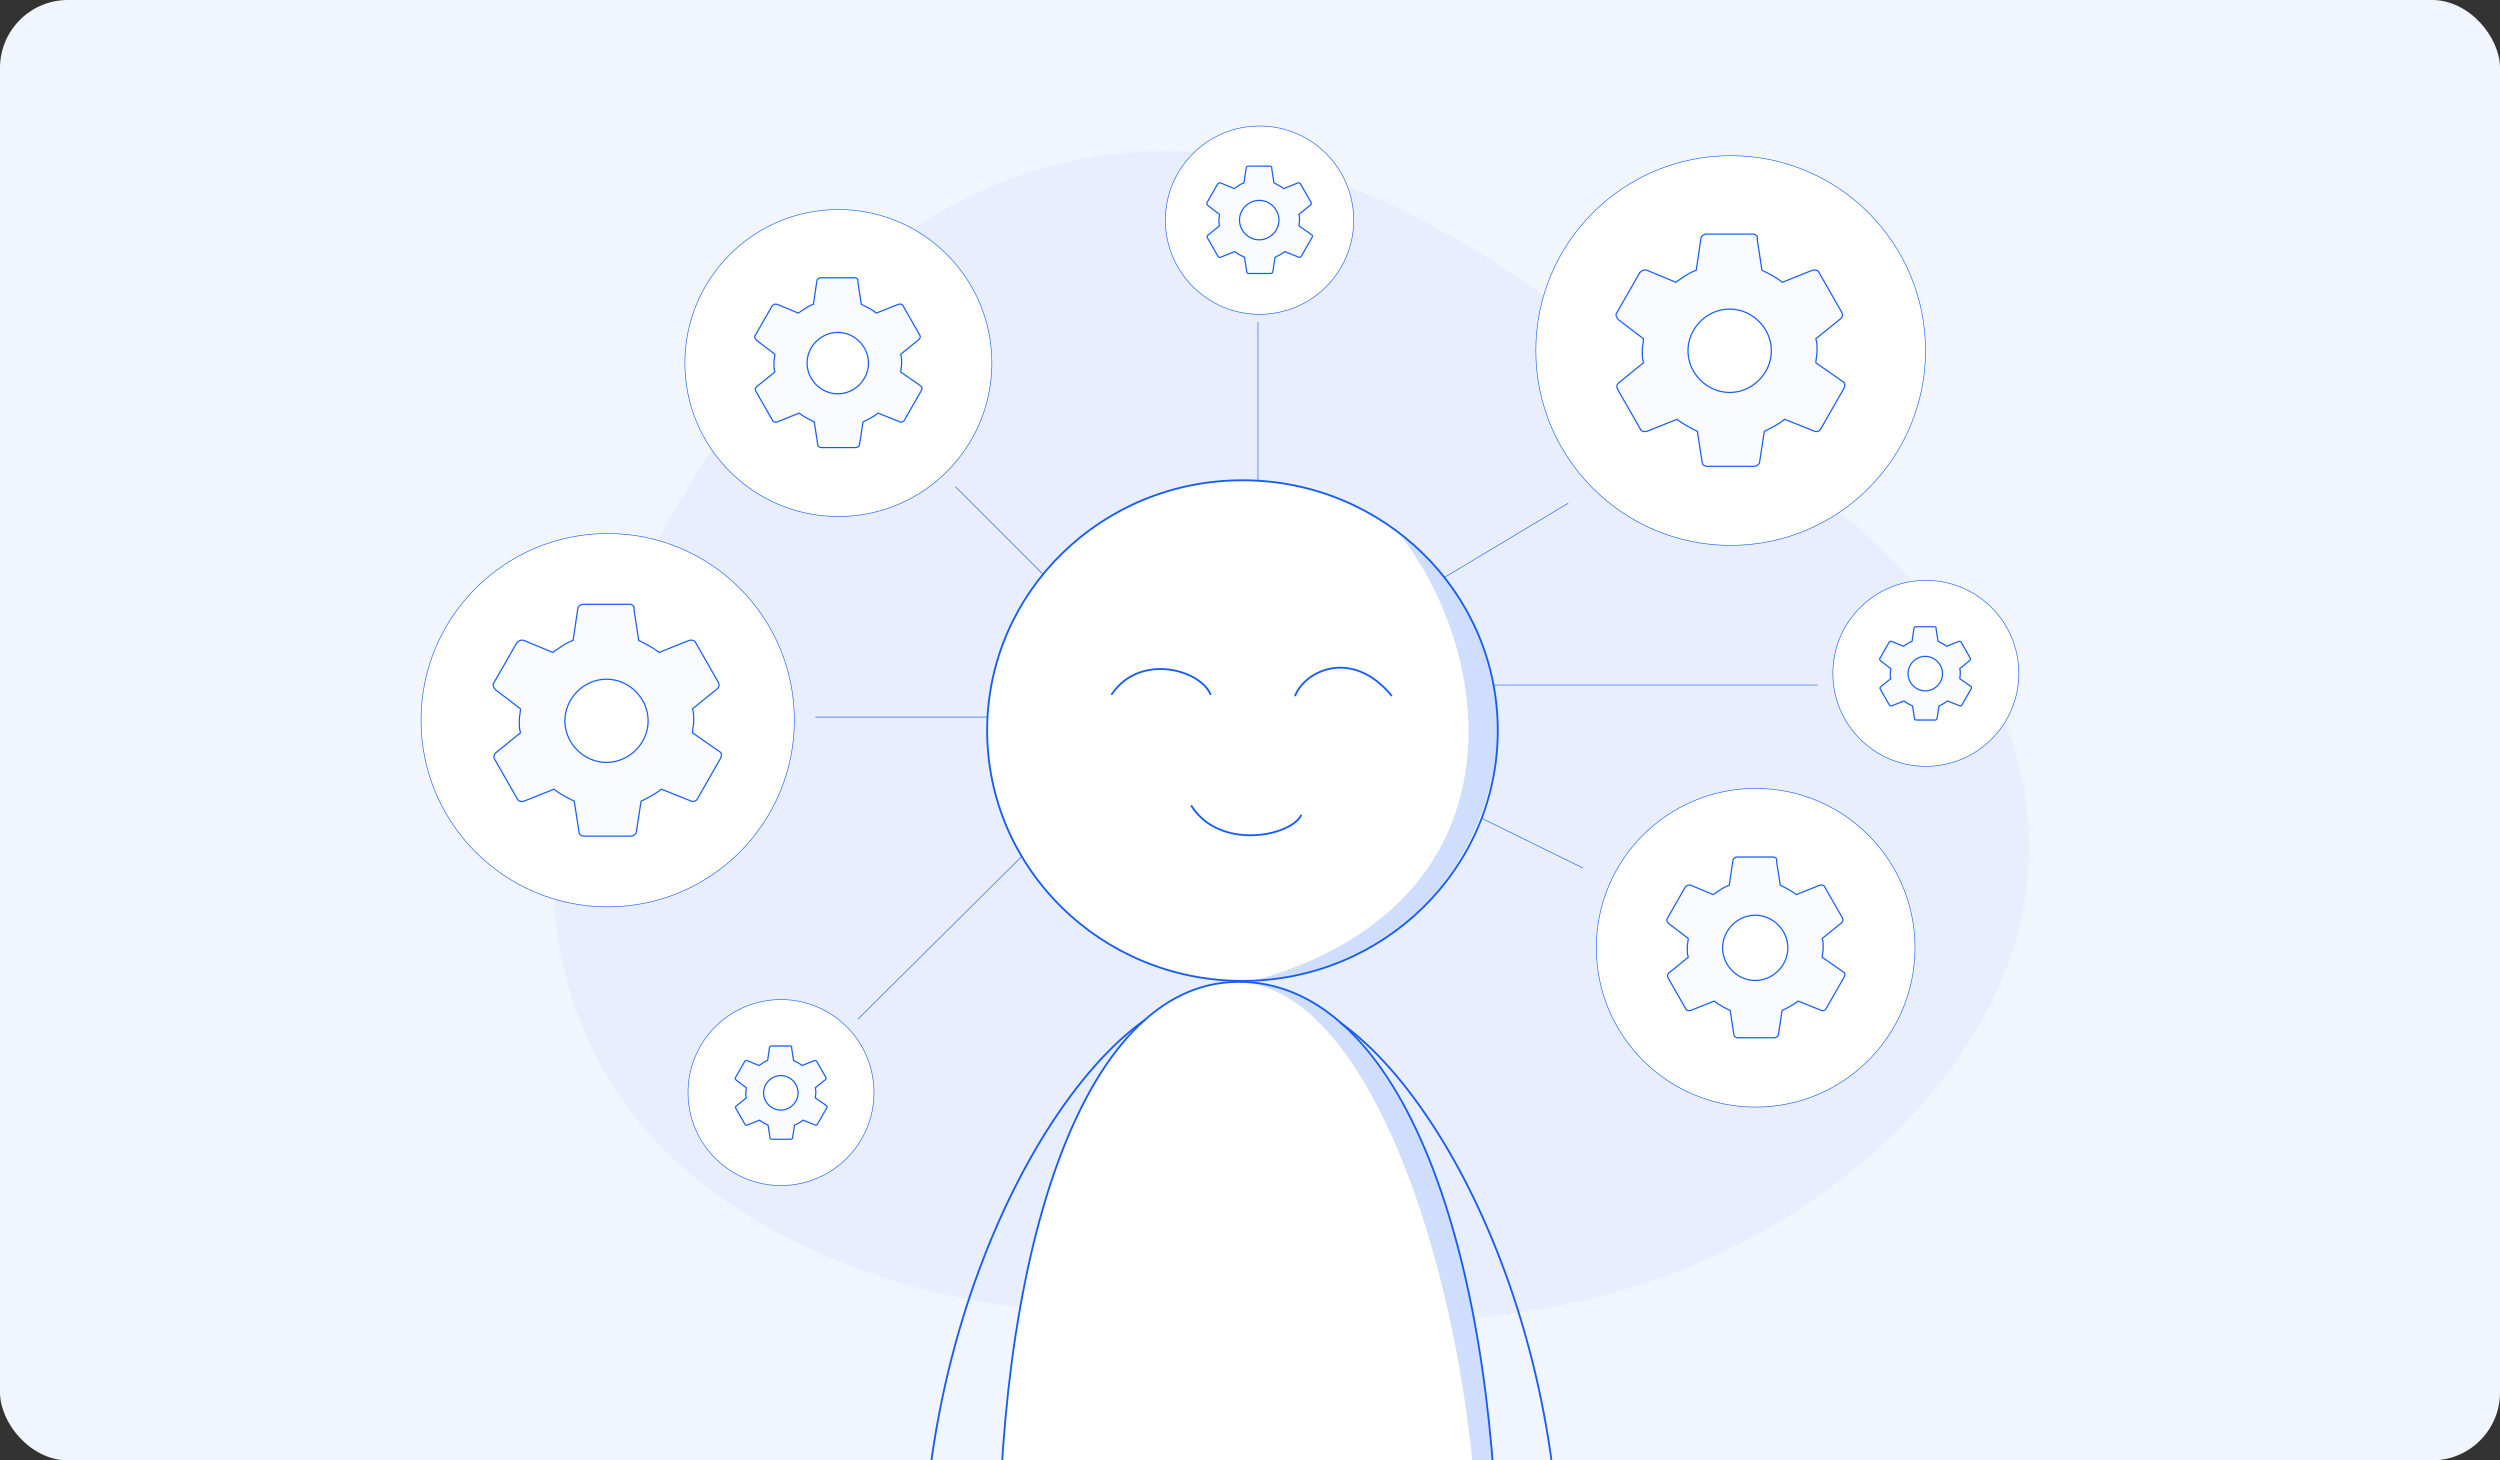 <?xml version="1.0" encoding="UTF-8"?> <svg xmlns="http://www.w3.org/2000/svg" width="4415" height="2579" viewBox="0 0 4415 2579" fill="none"><rect x="0" y="0" width="4415" height="2579" fill="#333333" stroke="none"/><g clip-path="url(#clip0_2451_4)"><rect width="4415" height="2579" rx="120" fill="#F1F5FE"></rect><path fill-rule="evenodd" clip-rule="evenodd" d="M3168.41 840.849L3157.23 832.369L3146.05 823.963L3134.87 815.626L3123.7 807.353L3112.54 799.139L3101.39 790.981L3090.25 782.872L3079.13 774.808L3068.03 766.784L3056.94 758.797L2815.97 585.13L2804.91 577.159L2793.81 569.183L2782.66 561.202L2771.47 553.22L2760.22 545.239L2748.91 537.264L2737.54 529.296L2726.1 521.341L2714.59 513.401L2703.01 505.482L2691.34 497.588L2679.59 489.723L2667.76 481.892L2655.83 474.101L2643.81 466.355L2631.7 458.658L2619.48 451.018L2607.16 443.439L2594.74 435.926L2582.21 428.487L2569.57 421.126L2556.83 413.85L2543.97 406.664L2530.99 399.576L2517.9 392.593L2504.7 385.72L2491.38 378.965L2477.94 372.335L2464.39 365.838L2450.72 359.48L2436.94 353.27L2423.04 347.214L2409.03 341.321L2394.9 335.597L2380.67 330.051L2366.32 324.69L2351.87 319.522L2337.31 314.553L2322.66 309.793L2307.9 305.247L2293.06 300.923L2278.12 296.829L2263.09 292.97L2247.99 289.354L2232.8 285.987L2217.55 282.876L2202.22 280.026L2186.84 277.444L2171.4 275.134L2155.91 273.102L2140.37 271.353L2124.8 269.892L2109.2 268.722L2093.57 267.848L2077.93 267.273L2062.28 267L2046.62 267.032L2030.97 267.371L2015.33 268.018L1999.7 268.977L1984.11 270.247L1968.55 271.829L1953.03 273.723L1937.56 275.929L1922.14 278.447L1906.79 281.275L1891.51 284.412L1876.3 287.856L1861.18 291.605L1846.15 295.655L1831.22 300.005L1816.4 304.65L1801.68 309.586L1787.09 314.809L1772.61 320.315L1758.27 326.098L1744.06 332.154L1729.99 338.477L1716.07 345.06L1702.29 351.898L1688.67 358.984L1675.2 366.311L1661.9 373.873L1648.76 381.662L1635.79 389.67L1622.99 397.89L1610.36 406.314L1597.91 414.935L1585.63 423.744L1573.54 432.733L1561.61 441.895L1549.87 451.219L1538.31 460.699L1526.93 470.326L1515.72 480.093L1504.7 489.989L1493.85 500.008L1483.17 510.142L1472.67 520.382L1462.34 530.72L1452.18 541.15L1442.19 551.663L1432.36 562.252L1422.69 572.91L1413.18 583.631L1403.83 594.408L1394.62 605.234L1385.57 616.104L1376.66 627.013L1367.89 637.953L1359.25 648.922L1350.75 659.914L1342.38 670.925L1334.14 681.951L1326.01 692.989L1318.01 704.035L1310.12 715.087L1302.35 726.143L1294.68 737.2L1287.12 748.256L1279.67 759.309L1272.31 770.359L1265.05 781.402L1257.89 792.439L1250.82 803.468L1243.84 814.489L1236.94 825.5L1230.13 836.502L1223.39 847.493L1216.74 858.475L1210.16 869.447L1203.66 880.409L1197.24 891.362L1190.88 902.306L1184.6 913.242L1178.38 924.171L1172.23 935.094L1166.15 946.012L1160.14 956.925L1154.19 967.837L1148.3 978.746L1142.49 989.655L1136.74 1000.57L1131.05 1011.48L1125.43 1022.4L1119.88 1033.32L1114.4 1044.26L1108.98 1055.2L1103.64 1066.15L1098.37 1077.12L1093.17 1088.1L1088.05 1099.09L1083 1110.11L1078.04 1121.14L1073.16 1132.2L1068.36 1143.27L1063.65 1154.37L1059.03 1165.49L1054.51 1176.64L1050.08 1187.82L1045.76 1199.02L1041.53 1210.25L1037.41 1221.51L1033.41 1232.8L1029.51 1244.12L1025.73 1255.47L1022.07 1266.84L1018.53 1278.25L1015.11 1289.69L1011.83 1301.16L1008.67 1312.65L1005.65 1324.18L1002.76 1335.73L1000.02 1347.31L997.414 1358.91L994.954 1370.54L992.642 1382.19L990.479 1393.87L988.469 1405.56L986.613 1417.27L984.913 1429.01L983.373 1440.75L981.995 1452.51L980.779 1464.29L979.728 1476.07L978.845 1487.86L978.131 1499.66L977.588 1511.46L977.217 1523.27L977.021 1535.07L977 1546.87L977.157 1558.67L977.492 1570.45L978.008 1582.23L978.705 1593.99L979.585 1605.74L980.648 1617.47L981.897 1629.17L983.332 1640.86L984.953 1652.51L986.763 1664.14L988.762 1675.73L990.95 1687.28L993.329 1698.8L995.899 1710.27L998.66 1721.7L1001.61 1733.08L1004.76 1744.4L1008.1 1755.67L1011.63 1766.88L1015.36 1778.03L1019.28 1789.11L1023.4 1800.13L1027.71 1811.07L1032.21 1821.93L1036.91 1832.71L1041.8 1843.41L1046.88 1854.02L1052.15 1864.54L1057.62 1874.97L1063.27 1885.3L1069.11 1895.53L1075.13 1905.65L1081.34 1915.67L1087.73 1925.58L1094.3 1935.37L1101.04 1945.04L1107.96 1954.6L1115.05 1964.03L1122.3 1973.34L1129.72 1982.52L1137.29 1991.57L1145.03 2000.49L1152.91 2009.27L1160.94 2017.92L1169.12 2026.43L1177.43 2034.8L1185.88 2043.03L1194.45 2051.11L1203.15 2059.05L1211.97 2066.85L1220.91 2074.51L1229.95 2082.02L1239.09 2089.38L1248.34 2096.6L1257.68 2103.67L1267.1 2110.6L1276.61 2117.38L1286.19 2124.02L1295.85 2130.51L1305.57 2136.87L1315.35 2143.08L1325.19 2149.15L1335.07 2155.09L1345 2160.89L1354.97 2166.56L1364.97 2172.1L1375 2177.51L1385.06 2182.79L1395.14 2187.95L1405.23 2192.98L1415.34 2197.9L1425.46 2202.69L1435.59 2207.37L1445.72 2211.93L1455.85 2216.38L1465.98 2220.71L1476.11 2224.94L1486.24 2229.05L1496.36 2233.06L1506.48 2236.96L1516.59 2240.76L1526.68 2244.45L1536.77 2248.03L1546.84 2251.52L1556.91 2254.9L1566.95 2258.18L1576.99 2261.37L1587.01 2264.45L1597.01 2267.43L1607 2270.32L1616.97 2273.1L1626.92 2275.79L1636.86 2278.39L1646.77 2280.88L1656.67 2283.29L1666.55 2285.59L1676.41 2287.8L1686.24 2289.92L1696.06 2291.95L1705.85 2293.88L1715.62 2295.72L1725.36 2297.47L1735.08 2299.13L1744.78 2300.71L1754.45 2302.19L1764.09 2303.59L1773.71 2304.9L1783.29 2306.13L1792.85 2307.28L1802.37 2308.35L1811.87 2309.34L1821.33 2310.25L1830.75 2311.09L1840.15 2311.86L1849.5 2312.56L1858.83 2313.2L1868.11 2313.78L1877.36 2314.3L1886.56 2314.76L1895.73 2315.17L1904.86 2315.54L1913.95 2315.86L1923 2316.14L1932.01 2316.38L1940.98 2316.6L1949.91 2316.78L1958.8 2316.94L1967.65 2317.07L1976.46 2317.19L1985.24 2317.29L1993.98 2317.38L2054.3 2317.91L2062.81 2318L2071.31 2318.1L2079.78 2318.21L2088.24 2318.33L2096.69 2318.47L2105.12 2318.62L2113.55 2318.79L2121.97 2318.98L2130.39 2319.19L2138.81 2319.41L2147.23 2319.66L2155.66 2319.92L2164.09 2320.2L2172.53 2320.5L2180.99 2320.82L2189.46 2321.16L2197.95 2321.52L2206.46 2321.89L2214.99 2322.28L2223.55 2322.68L2232.14 2323.1L2240.76 2323.52L2320.06 2327.63L2329.1 2328.08L2338.19 2328.51L2347.34 2328.94L2356.54 2329.34L2365.79 2329.73L2375.11 2330.1L2384.48 2330.45L2393.91 2330.76L2403.4 2331.05L2412.96 2331.31L2422.57 2331.53L2432.25 2331.71L2441.99 2331.85L2451.79 2331.95L2461.66 2332L2471.59 2332L2481.58 2331.95L2491.64 2331.84L2501.77 2331.68L2511.95 2331.46L2522.2 2331.17L2532.52 2330.82L2542.89 2330.4L2553.34 2329.91L2563.84 2329.34L2574.4 2328.7L2585.03 2327.98L2595.72 2327.18L2606.47 2326.3L2617.28 2325.33L2628.15 2324.28L2639.08 2323.13L2650.07 2321.89L2661.11 2320.55L2672.21 2319.12L2683.36 2317.59L2694.57 2315.96L2705.83 2314.22L2717.14 2312.38L2728.5 2310.43L2739.91 2308.37L2751.37 2306.19L2762.87 2303.9L2774.41 2301.49L2786 2298.96L2797.62 2296.31L2809.29 2293.54L2820.98 2290.63L2832.71 2287.6L2844.47 2284.44L2856.26 2281.14L2868.08 2277.7L2879.92 2274.13L2891.78 2270.42L2903.65 2266.57L2915.55 2262.58L2927.45 2258.44L2939.37 2254.15L2951.3 2249.72L2963.24 2245.14L2975.17 2240.41L2987.12 2235.53L2999.05 2230.5L3010.99 2225.32L3022.92 2219.98L3034.84 2214.48L3046.75 2208.83L3058.64 2203.02L3070.52 2197.05L3082.38 2190.93L3094.21 2184.64L3106.02 2178.19L3117.8 2171.59L3129.55 2164.82L3141.26 2157.88L3152.93 2150.78L3164.57 2143.52L3176.15 2136.09L3187.69 2128.5L3199.18 2120.74L3210.61 2112.82L3221.98 2104.72L3233.28 2096.46L3244.52 2088.04L3255.69 2079.44L3266.78 2070.68L3277.79 2061.74L3288.71 2052.64L3299.54 2043.37L3310.28 2033.93L3320.92 2024.33L3331.46 2014.55L3341.88 2004.61L3352.19 1994.49L3362.37 1984.22L3372.43 1973.77L3382.35 1963.15L3392.12 1952.37L3401.74 1941.43L3411.21 1930.32L3420.5 1919.04L3429.62 1907.61L3438.56 1896.01L3447.31 1884.25L3455.85 1872.34L3464.19 1860.27L3472.31 1848.05L3480.2 1835.68L3487.86 1823.17L3495.28 1810.51L3502.45 1797.71L3509.36 1784.78L3516 1771.72L3522.37 1758.53L3528.46 1745.22L3534.26 1731.79L3539.76 1718.24L3544.96 1704.6L3549.85 1690.85L3554.42 1677.01L3558.67 1663.07L3562.59 1649.06L3566.19 1634.97L3569.44 1620.81L3572.35 1606.59L3574.92 1592.31L3577.14 1577.98L3579.01 1563.62L3580.52 1549.22L3581.68 1534.79L3582.48 1520.34L3582.92 1505.88L3583 1491.42L3582.72 1476.96L3582.08 1462.51L3581.08 1448.08L3579.72 1433.68L3578.01 1419.31L3575.94 1404.97L3573.52 1390.69L3570.74 1376.46L3567.63 1362.29L3564.16 1348.19L3560.36 1334.16L3556.22 1320.21L3551.76 1306.35L3546.97 1292.58L3541.85 1278.91L3536.43 1265.35L3530.69 1251.89L3524.66 1238.55L3518.34 1225.33L3511.72 1212.23L3504.83 1199.26L3497.67 1186.42L3490.25 1173.72L3482.58 1161.15L3474.66 1148.72L3466.51 1136.44L3458.13 1124.29L3449.53 1112.3L3440.73 1100.45L3431.72 1088.75L3422.53 1077.21L3413.16 1065.81L3403.63 1054.55L3393.93 1043.45L3384.08 1032.5L3374.09 1021.69L3363.96 1011.03L3353.72 1000.51L3343.35 990.131L3332.89 979.893L3322.32 969.792L3311.67 959.825L3300.94 949.99L3290.14 940.282L3279.27 930.699L3268.34 921.236L3257.36 911.891L3246.33 902.658L3235.27 893.535L3224.18 884.517L3213.06 875.599L3201.92 866.778L3190.76 858.049L3179.59 849.407L3168.41 840.849Z" fill="#175DF5" fill-opacity="0.04"></path><mask id="mask0_2451_4" style="mask-type:alpha" maskUnits="userSpaceOnUse" x="1275" y="980" width="1834" height="1834"><circle cx="2192.03" cy="1897.13" r="916.87" fill="#F4F7FE"></circle></mask><g mask="url(#mask0_2451_4)"><path d="M2645.35 2780.18C2647.61 2931.43 2638.96 3045.67 2620.36 3132C2601.76 3218.33 2573.24 3276.65 2535.85 3316.17C2461.08 3395.19 2350.36 3399.6 2210.01 3401.08C2196.79 3401.22 2183.85 3401.42 2171.19 3401.62C2116.65 3402.48 2067.3 3403.26 2023.24 3398.4C1969 3392.41 1923.01 3377.9 1885.47 3344.62C1847.92 3311.33 1818.63 3259.08 1798.17 3177.23C1777.71 3095.38 1766.11 2984.07 1763.85 2832.82C1759.32 2530.32 1794.93 2256.15 1866.63 2057.3C1938.39 1858.31 2045.99 1735.45 2185.05 1733.99C2324.19 1732.53 2437 1842.34 2516.23 2028.83C2595.43 2215.23 2640.82 2477.69 2645.35 2780.18Z" fill="white" stroke="#175DF5" stroke-width="3.277"></path><path d="M2440.42 3346.15C2774.58 3114.42 2575.36 1806.21 2212.56 1737.83C2410.4 1741.97 2528.04 2042.76 2557.23 2139.71C2666.74 2503.49 2656.42 2958.75 2624.01 3092.8C2576.21 3290.52 2504.11 3337.37 2440.42 3346.15Z" fill="#175DF5" fill-opacity="0.2"></path><path d="M2021.5 1801.5C1787.84 1967.13 1533.58 2545.4 1665.72 3129.57" stroke="#175DF5" stroke-width="3.277"></path><path d="M2366.97 1806.07C2600.63 1971.7 2850.27 2545.4 2718.13 3129.57" stroke="#175DF5" stroke-width="3.277"></path></g><path d="M3210.1 1209.8H2390.49" stroke="#175DF5" stroke-width="1.092"></path><path d="M1687.38 859.627L1927.26 1099.51" stroke="#175DF5" stroke-width="1.092"></path><path d="M1439.91 1266.33H1822.49" stroke="#175DF5" stroke-width="1.092"></path><path d="M2458.05 1075.39L2769.62 888.58" stroke="#175DF5" stroke-width="1.092"></path><path d="M2524.91 1400.06L2795.82 1533.1" stroke="#175DF5" stroke-width="1.092"></path><path d="M1928.64 1498.63H1818.35L1515.05 1799.87" stroke="#175DF5" stroke-width="1.092"></path><path d="M2221.61 568.734L2221.61 899.611" stroke="#175DF5" stroke-width="1.092"></path><path d="M2645.06 1290.23C2645.06 1534.35 2443.23 1732.29 2194.19 1732.29C1945.14 1732.29 1743.31 1534.35 1743.31 1290.23C1743.31 1046.12 1945.14 848.17 2194.19 848.17C2443.23 848.17 2645.06 1046.12 2645.06 1290.23Z" fill="white" stroke="#175DF5" stroke-width="3.277"></path><path d="M2220.93 1730.02C2691.35 1594.04 2642.41 1165.3 2474.12 946.333C2584.85 1021.33 2624.01 1146.08 2632.66 1195.18C2686.43 1355.79 2574.76 1708.04 2220.93 1730.02Z" fill="#175DF5" fill-opacity="0.2"></path><path d="M2297.71 1440.03C2278.03 1477.3 2154.02 1501.76 2104.15 1423.35" stroke="#175DF5" stroke-width="3.277" stroke-linecap="round"></path><path d="M2137.65 1225.92C2118.13 1181.58 2012.29 1153.5 1963.49 1225.92" stroke="#175DF5" stroke-width="3.277" stroke-linecap="round"></path><path d="M2287.38 1228.22C2305.49 1183.38 2388.36 1144.96 2457.26 1228.21" stroke="#175DF5" stroke-width="3.277" stroke-linecap="round"></path><circle cx="3056.38" cy="619.052" r="344.118" fill="white" stroke="#175DF5" stroke-width="1.092"></circle><circle cx="2224.36" cy="388.817" r="166.271" fill="white" stroke="#175DF5" stroke-width="1.092"></circle><circle cx="1073.19" cy="1271.85" r="329.642" fill="white" stroke="#175DF5" stroke-width="1.092"></circle><circle cx="1480.58" cy="641.111" r="271.049" fill="white" stroke="#175DF5" stroke-width="1.092"></circle><circle cx="3100.5" cy="1673.72" r="281.389" fill="white" stroke="#175DF5" stroke-width="1.092"></circle><circle cx="3401.05" cy="1189.13" r="164.203" fill="white" stroke="#175DF5" stroke-width="1.092"></circle><circle cx="1379.25" cy="1929.46" r="164.203" fill="white" stroke="#175DF5" stroke-width="1.092"></circle><path d="M3206.86 640.201V640.771L3207.33 641.097L3254.99 674.256L3255.06 674.301L3255.13 674.336C3256.76 675.152 3257.67 676.818 3257.9 678.92C3258.13 681.016 3257.67 683.384 3256.73 685.278L3215.29 757.785L3215.28 757.811L3215.27 757.838C3214.39 759.593 3212.58 760.986 3210.46 761.695C3208.33 762.404 3206.05 762.373 3204.3 761.495L3204.26 761.475L3204.21 761.458L3152.4 740.734L3151.81 740.498L3151.32 740.895C3141.06 749.1 3128.73 755.267 3116.28 761.495L3115.77 761.748L3115.69 762.306L3107.4 816.188L3107.39 816.271V816.354C3107.39 817.906 3106.18 819.695 3104.2 821.179C3102.25 822.64 3099.88 823.552 3098.12 823.552H3015.22C3009.44 823.552 3005.95 819.744 3005.95 816.354V816.271L3005.94 816.188L2997.65 762.306L2997.56 761.748L2997.06 761.495C2984.6 755.267 2972.28 749.1 2962.02 740.895L2961.52 740.498L2960.93 740.734L2909.15 761.446C2903.47 763.329 2899.8 761.491 2897.97 759.727L2856.61 687.351C2855.65 685.414 2855.21 683.571 2855.44 681.784C2855.66 680.014 2856.54 678.168 2858.45 676.244L2901.93 641.05L2902.52 640.573L2902.28 639.855C2900.27 633.837 2900.26 627.805 2900.26 619.477C2900.26 615.422 2900.77 611.865 2901.28 608.504C2901.32 608.257 2901.36 608.011 2901.4 607.766C2901.87 604.693 2902.33 601.726 2902.33 598.753V598.212L2901.9 597.884L2858.44 564.771C2856.51 562.825 2855.07 560.403 2854.35 558.255C2853.99 557.171 2853.83 556.204 2853.86 555.432C2853.88 554.653 2854.09 554.186 2854.35 553.933L2854.45 553.829L2854.52 553.702L2895.9 481.297C2897.88 479.334 2899.78 477.948 2901.84 477.259C2903.91 476.571 2906.24 476.545 2909.15 477.506L2958.85 498.214L2959.39 498.439L2959.87 498.115C2962.45 496.396 2964.93 494.686 2967.35 493.019C2976.69 486.573 2985.11 480.763 2994.84 477.518L2995.48 477.306L2995.58 476.642L3003.87 420.688L3003.88 420.608V420.528C3003.88 418.976 3005.09 417.187 3007.07 415.703C3009.02 414.242 3011.38 413.331 3013.15 413.331H3096.04C3097.81 413.331 3100.13 414.238 3101.75 415.86C3103.32 417.435 3104.18 419.606 3103.3 422.255L3103.21 422.505L3103.25 422.766L3111.54 476.648L3111.63 477.207L3112.14 477.459C3124.59 483.687 3136.92 489.855 3147.17 498.059L3147.67 498.457L3148.26 498.22L3200.04 477.508C3205.72 475.626 3209.4 477.464 3211.22 479.228L3252.58 551.603C3253.55 553.54 3253.98 555.383 3253.76 557.17C3253.54 558.94 3252.65 560.786 3250.74 562.71L3207.27 597.904L3206.68 598.38L3206.92 599.098C3208.92 605.117 3208.93 611.149 3208.93 619.477C3208.93 623.532 3208.43 627.088 3207.91 630.45C3207.87 630.697 3207.83 630.943 3207.8 631.188C3207.32 634.261 3206.86 637.227 3206.86 640.201ZM2980.97 619.477C2980.97 659.455 3014.62 693.103 3054.6 693.103C3094.58 693.103 3128.22 659.455 3128.22 619.477C3128.22 579.498 3094.58 545.851 3054.6 545.851C3014.62 545.851 2980.97 579.498 2980.97 619.477Z" fill="#F9FBFF" stroke="#175DF5" stroke-width="2.185"></path><path d="M1590.76 656.437V657.008L1591.23 657.334L1626.14 681.622L1626.21 681.667L1626.28 681.702C1627.36 682.242 1627.99 683.352 1628.15 684.831C1628.31 686.304 1627.99 687.979 1627.32 689.318L1596.98 742.421L1596.96 742.447L1596.95 742.474C1596.35 743.675 1595.1 744.652 1593.6 745.153C1592.09 745.653 1590.51 745.622 1589.31 745.022L1589.27 745.002L1589.22 744.985L1551.27 729.805L1550.68 729.569L1550.19 729.966C1542.7 735.953 1533.7 740.458 1524.57 745.022L1524.07 745.275L1523.98 745.833L1517.91 785.301L1517.9 785.383V785.467C1517.9 786.464 1517.1 787.699 1515.68 788.767C1514.29 789.813 1512.61 790.447 1511.4 790.447H1450.68C1446.57 790.447 1444.18 787.748 1444.18 785.467V785.383L1444.17 785.301L1438.1 745.833L1438.01 745.275L1437.51 745.022C1428.38 740.458 1419.38 735.953 1411.9 729.966L1411.4 729.569L1410.81 729.805L1372.89 744.973C1368.87 746.301 1366.3 745.018 1365.03 743.806L1334.76 690.837C1334.07 689.454 1333.78 688.165 1333.93 686.933C1334.08 685.716 1334.69 684.425 1336.05 683.055L1367.88 657.286L1368.47 656.81L1368.23 656.092C1366.78 651.737 1366.77 647.368 1366.77 641.258C1366.77 638.311 1367.13 635.725 1367.51 633.264C1367.54 633.083 1367.57 632.901 1367.6 632.72C1367.95 630.474 1368.29 628.279 1368.29 626.078V625.537L1367.85 625.209L1336.04 600.967C1334.66 599.574 1333.63 597.846 1333.13 596.321C1332.87 595.549 1332.76 594.876 1332.78 594.356C1332.8 593.828 1332.94 593.569 1333.05 593.454L1333.15 593.351L1333.23 593.224L1363.51 540.223C1364.94 538.815 1366.29 537.844 1367.73 537.363C1369.17 536.883 1370.81 536.857 1372.88 537.54L1409.28 552.705L1409.82 552.93L1410.3 552.605C1412.2 551.339 1414.02 550.082 1415.8 548.858C1422.64 544.141 1428.76 539.915 1435.85 537.553L1436.48 537.341L1436.58 536.677L1442.66 495.691L1442.67 495.611V495.531C1442.67 494.534 1443.46 493.299 1444.89 492.23C1446.28 491.185 1447.95 490.551 1449.16 490.551H1509.88C1511.09 490.551 1512.72 491.181 1513.86 492.319C1514.94 493.408 1515.53 494.887 1514.92 496.704L1514.84 496.954L1514.88 497.215L1520.95 536.683L1521.03 537.241L1521.54 537.494C1530.67 542.058 1539.67 546.563 1547.15 552.549L1547.65 552.947L1548.24 552.711L1586.16 537.543C1590.17 536.215 1592.74 537.498 1594.02 538.709L1624.29 591.679C1624.97 593.061 1625.27 594.35 1625.12 595.583C1624.96 596.799 1624.36 598.09 1623 599.46L1591.17 625.229L1590.58 625.705L1590.82 626.423C1592.27 630.779 1592.28 635.147 1592.28 641.258C1592.28 644.204 1591.91 646.79 1591.53 649.251C1591.51 649.433 1591.48 649.615 1591.45 649.796C1591.1 652.042 1590.76 654.236 1590.76 656.437ZM1425.3 641.258C1425.3 670.703 1450.08 695.479 1479.52 695.479C1508.97 695.479 1533.75 670.703 1533.75 641.258C1533.75 611.813 1508.97 587.036 1479.52 587.036C1450.08 587.036 1425.3 611.813 1425.3 641.258Z" fill="#F9FBFF" stroke="#175DF5" stroke-width="2.185"></path><path d="M1223.06 1293.64V1294.21L1223.53 1294.54L1271.1 1327.63L1271.17 1327.68L1271.24 1327.71C1272.87 1328.53 1273.77 1330.19 1274 1332.29C1274.24 1334.38 1273.77 1336.74 1272.83 1338.63L1231.48 1411L1231.46 1411.03L1231.45 1411.05C1230.58 1412.81 1228.77 1414.2 1226.65 1414.9C1224.53 1415.61 1222.26 1415.58 1220.51 1414.7L1220.46 1414.68L1220.42 1414.67L1168.71 1393.98L1168.12 1393.75L1167.62 1394.14C1157.39 1402.33 1145.08 1408.49 1132.65 1414.7L1132.15 1414.96L1132.06 1415.51L1123.79 1469.29L1123.77 1469.38V1469.46C1123.77 1471.01 1122.57 1472.79 1120.59 1474.28C1118.65 1475.73 1116.29 1476.64 1114.52 1476.64H1031.79C1026.02 1476.64 1022.54 1472.84 1022.54 1469.46V1469.38L1022.52 1469.29L1014.25 1415.51L1014.16 1414.96L1013.66 1414.7C1001.23 1408.49 988.923 1402.33 978.687 1394.14L978.19 1393.75L977.599 1393.98L925.918 1414.65C920.249 1416.53 916.581 1414.7 914.756 1412.94L873.476 1340.7C872.514 1338.77 872.081 1336.93 872.304 1335.15C872.525 1333.38 873.406 1331.54 875.314 1329.62L918.706 1294.49L919.295 1294.01L919.055 1293.29C917.053 1287.29 917.043 1281.27 917.043 1272.95C917.043 1268.91 917.548 1265.36 918.065 1262C918.102 1261.76 918.14 1261.51 918.178 1261.27C918.653 1258.2 919.112 1255.24 919.112 1252.27V1251.73L918.681 1251.4L875.303 1218.35C873.377 1216.41 871.936 1213.99 871.222 1211.85C870.861 1210.77 870.701 1209.8 870.728 1209.03C870.755 1208.25 870.965 1207.79 871.217 1207.54L871.32 1207.43L871.393 1207.31L912.689 1135.04C914.666 1133.08 916.562 1131.69 918.624 1131.01C920.684 1130.32 923.013 1130.29 925.911 1131.25L975.517 1151.92L976.057 1152.15L976.543 1151.82C979.117 1150.11 981.59 1148.4 984.002 1146.74C993.327 1140.3 1001.73 1134.5 1011.45 1131.27L1012.08 1131.05L1012.18 1130.39L1020.46 1074.54L1020.47 1074.46V1074.38C1020.47 1072.83 1021.68 1071.05 1023.65 1069.57C1025.59 1068.11 1027.95 1067.2 1029.72 1067.2H1112.46C1114.22 1067.2 1116.53 1068.11 1118.15 1069.72C1119.72 1071.3 1120.58 1073.46 1119.69 1076.1L1119.61 1076.35L1119.65 1076.62L1127.92 1130.4L1128.01 1130.95L1128.52 1131.21C1140.95 1137.42 1153.25 1143.58 1163.49 1151.77L1163.98 1152.17L1164.57 1151.93L1216.26 1131.26C1221.92 1129.38 1225.59 1131.21 1227.42 1132.97L1268.7 1205.21C1269.66 1207.14 1270.09 1208.98 1269.87 1210.77C1269.65 1212.53 1268.77 1214.37 1266.86 1216.29L1223.47 1251.42L1222.88 1251.9L1223.12 1252.62C1225.12 1258.62 1225.13 1264.64 1225.13 1272.95C1225.13 1277 1224.63 1280.55 1224.11 1283.91C1224.07 1284.15 1224.03 1284.4 1224 1284.64C1223.52 1287.71 1223.06 1290.67 1223.06 1293.64ZM997.598 1272.95C997.598 1312.86 1031.18 1346.44 1071.09 1346.44C1110.99 1346.44 1144.58 1312.86 1144.58 1272.95C1144.58 1233.05 1110.99 1199.47 1071.09 1199.47C1031.18 1199.47 997.598 1233.05 997.598 1272.95Z" fill="#F9FBFF" stroke="#175DF5" stroke-width="2.185"></path><path d="M2294.02 398.325V398.896L2294.49 399.222L2316.66 414.642L2316.72 414.687L2316.79 414.722C2317.32 414.985 2317.67 415.541 2317.76 416.396C2317.86 417.246 2317.67 418.228 2317.28 419.014L2298.02 452.717L2298.01 452.744L2297.99 452.771C2297.67 453.417 2296.97 453.979 2296.09 454.271C2295.22 454.564 2294.32 454.533 2293.67 454.21L2293.63 454.19L2293.59 454.173L2269.5 444.536L2268.91 444.299L2268.41 444.697C2263.7 448.467 2258.02 451.308 2252.22 454.21L2251.71 454.463L2251.63 455.021L2247.77 480.079L2247.76 480.161V480.245C2247.76 480.688 2247.38 481.368 2246.51 482.021C2245.67 482.651 2244.69 483.008 2244.03 483.008H2205.48C2203.03 483.008 2201.76 481.417 2201.76 480.245V480.161L2201.75 480.079L2197.89 455.021L2197.8 454.463L2197.3 454.21C2191.5 451.308 2185.82 448.467 2181.11 444.697L2180.61 444.299L2180.02 444.536L2155.96 454.161C2153.61 454.934 2152.14 454.208 2151.42 453.545L2132.24 419.978C2131.83 419.15 2131.67 418.415 2131.76 417.736C2131.84 417.073 2132.17 416.336 2132.97 415.521L2153.17 399.174L2153.75 398.698L2153.51 397.98C2152.62 395.287 2152.61 392.582 2152.61 388.688C2152.61 386.85 2152.84 385.234 2153.08 383.674C2153.09 383.557 2153.11 383.44 2153.13 383.323C2153.35 381.903 2153.57 380.48 2153.57 379.05V378.509L2153.14 378.182L2132.96 362.808C2132.14 361.97 2131.53 360.934 2131.23 360.032C2131.07 359.572 2131.02 359.194 2131.03 358.924C2131.03 358.703 2131.08 358.626 2131.09 358.616L2131.19 358.517L2131.26 358.39L2150.46 324.788C2151.33 323.936 2152.12 323.379 2152.94 323.105C2153.76 322.832 2154.71 322.806 2155.95 323.213L2179.04 332.835L2179.58 333.06L2180.07 332.735C2181.29 331.922 2182.46 331.117 2183.59 330.337C2187.92 327.347 2191.75 324.705 2196.19 323.225L2196.83 323.013L2196.93 322.349L2200.78 296.328L2200.79 296.248V296.168C2200.79 295.724 2201.17 295.044 2202.04 294.391C2202.88 293.761 2203.86 293.405 2204.52 293.405H2243.07C2243.73 293.405 2244.66 293.758 2245.31 294.41C2245.92 295.015 2246.22 295.8 2245.89 296.786L2245.81 297.036L2245.85 297.297L2249.7 322.355L2249.79 322.913L2250.29 323.166C2256.1 326.068 2261.77 328.91 2266.48 332.679L2266.98 333.077L2267.57 332.841L2291.63 323.215C2293.98 322.443 2295.45 323.168 2296.17 323.831L2315.35 357.399C2315.76 358.226 2315.92 358.961 2315.84 359.64C2315.75 360.303 2315.42 361.04 2314.62 361.855L2294.43 378.201L2293.84 378.678L2294.08 379.396C2294.98 382.089 2294.99 384.794 2294.99 388.688C2294.99 390.526 2294.76 392.142 2294.52 393.702C2294.5 393.819 2294.48 393.936 2294.46 394.053C2294.24 395.473 2294.02 396.895 2294.02 398.325ZM2188.97 388.688C2188.97 407.602 2204.88 423.512 2223.8 423.512C2242.71 423.512 2258.62 407.602 2258.62 388.688C2258.62 369.773 2242.71 353.864 2223.8 353.864C2204.88 353.864 2188.97 369.773 2188.97 388.688Z" fill="#F9FBFF" stroke="#175DF5" stroke-width="2.185"></path><path d="M1439.94 1938.35V1938.92L1440.41 1939.25L1459.7 1952.67L1459.77 1952.71L1459.84 1952.75C1460.24 1952.95 1460.53 1953.38 1460.61 1954.1C1460.68 1954.81 1460.53 1955.63 1460.2 1956.29L1443.44 1985.63L1443.42 1985.66L1443.41 1985.69C1443.15 1986.21 1442.58 1986.68 1441.84 1986.92C1441.1 1987.17 1440.36 1987.14 1439.84 1986.88L1439.8 1986.86L1439.76 1986.84L1418.78 1978.45L1418.19 1978.21L1417.69 1978.61C1413.6 1981.88 1408.68 1984.35 1403.62 1986.88L1403.12 1987.13L1403.03 1987.69L1399.68 2009.5L1399.66 2009.58V2009.67C1399.66 2009.99 1399.38 2010.54 1398.63 2011.1C1397.92 2011.64 1397.09 2011.93 1396.56 2011.93H1363C1360.92 2011.93 1359.89 2010.59 1359.89 2009.67V2009.58L1359.88 2009.5L1356.53 1987.69L1356.44 1987.13L1355.93 1986.88C1350.88 1984.35 1345.95 1981.88 1341.86 1978.61L1341.37 1978.21L1340.78 1978.45L1319.83 1986.83C1317.86 1987.47 1316.64 1986.87 1316.04 1986.33L1299.35 1957.13C1299.01 1956.43 1298.88 1955.82 1298.95 1955.27C1299.02 1954.73 1299.29 1954.11 1299.96 1953.42L1317.54 1939.2L1318.13 1938.72L1317.89 1938C1317.11 1935.68 1317.1 1933.35 1317.1 1929.96C1317.1 1928.37 1317.3 1926.97 1317.51 1925.61C1317.53 1925.51 1317.54 1925.41 1317.56 1925.31C1317.75 1924.07 1317.94 1922.82 1317.94 1921.57V1921.03L1317.51 1920.7L1299.95 1907.32C1299.26 1906.61 1298.74 1905.73 1298.48 1904.97C1298.35 1904.58 1298.31 1904.26 1298.32 1904.05C1298.32 1903.94 1298.34 1903.88 1298.34 1903.86L1298.43 1903.78L1298.5 1903.65L1315.21 1874.41C1315.95 1873.69 1316.62 1873.22 1317.3 1872.99C1317.98 1872.77 1318.77 1872.74 1319.82 1873.09L1339.92 1881.46L1340.46 1881.69L1340.95 1881.36C1342.02 1880.65 1343.04 1879.95 1344.02 1879.27C1347.79 1876.67 1351.11 1874.38 1354.95 1873.1L1355.59 1872.89L1355.69 1872.22L1359.04 1849.57L1359.06 1849.49V1849.41C1359.06 1849.09 1359.34 1848.53 1360.09 1847.98C1360.8 1847.44 1361.63 1847.15 1362.16 1847.15H1395.72C1396.25 1847.15 1397.03 1847.44 1397.57 1847.98C1398.07 1848.47 1398.31 1849.1 1398.04 1849.9L1397.96 1850.15L1398 1850.41L1401.35 1872.23L1401.44 1872.79L1401.95 1873.04C1407 1875.57 1411.93 1878.04 1416.02 1881.31L1416.51 1881.7L1417.1 1881.47L1438.05 1873.09C1440.02 1872.44 1441.24 1873.04 1441.84 1873.58L1458.53 1902.78C1458.87 1903.49 1459 1904.1 1458.93 1904.65C1458.86 1905.19 1458.59 1905.8 1457.92 1906.49L1440.34 1920.72L1439.75 1921.19L1439.99 1921.91C1440.77 1924.23 1440.78 1926.56 1440.78 1929.96C1440.78 1931.55 1440.58 1932.94 1440.37 1934.3C1440.35 1934.4 1440.34 1934.51 1440.32 1934.61C1440.13 1935.84 1439.94 1937.09 1439.94 1938.35ZM1348.48 1929.96C1348.48 1946.5 1362.39 1960.42 1378.94 1960.42C1395.49 1960.42 1409.4 1946.5 1409.4 1929.96C1409.4 1913.41 1395.49 1899.5 1378.94 1899.5C1362.39 1899.5 1348.48 1913.41 1348.48 1929.96Z" fill="#F9FBFF" stroke="#175DF5" stroke-width="2.185"></path><path d="M3461.04 1198.01V1198.58L3461.51 1198.91L3480.81 1212.33L3480.87 1212.38L3480.94 1212.41C3481.34 1212.61 3481.63 1213.05 3481.71 1213.76C3481.79 1214.47 3481.63 1215.3 3481.3 1215.96L3464.54 1245.3L3464.52 1245.32L3464.51 1245.35C3464.25 1245.87 3463.68 1246.34 3462.94 1246.59C3462.2 1246.83 3461.46 1246.8 3460.94 1246.54L3460.9 1246.52L3460.86 1246.5L3439.88 1238.11L3439.29 1237.88L3438.79 1238.27C3434.71 1241.54 3429.78 1244.01 3424.72 1246.54L3424.22 1246.79L3424.13 1247.35L3420.78 1269.17L3420.76 1269.25V1269.33C3420.76 1269.65 3420.48 1270.21 3419.73 1270.77C3419.02 1271.3 3418.19 1271.6 3417.66 1271.6H3384.1C3382.02 1271.6 3381 1270.26 3381 1269.33V1269.25L3380.98 1269.17L3377.63 1247.35L3377.54 1246.79L3377.04 1246.54C3371.98 1244.01 3367.06 1241.54 3362.97 1238.27L3362.47 1237.88L3361.88 1238.11L3340.93 1246.49C3338.96 1247.14 3337.74 1246.54 3337.14 1246L3320.46 1216.8C3320.11 1216.09 3319.98 1215.48 3320.05 1214.93C3320.12 1214.39 3320.39 1213.78 3321.07 1213.09L3338.64 1198.86L3339.23 1198.39L3338.99 1197.67C3338.21 1195.35 3338.2 1193.02 3338.2 1189.62C3338.2 1188.03 3338.4 1186.64 3338.61 1185.28C3338.63 1185.18 3338.64 1185.07 3338.66 1184.97C3338.85 1183.74 3339.04 1182.49 3339.04 1181.23V1180.69L3338.61 1180.36L3321.05 1166.98C3320.36 1166.27 3319.84 1165.39 3319.58 1164.63C3319.45 1164.24 3319.41 1163.93 3319.42 1163.71C3319.42 1163.6 3319.44 1163.55 3319.45 1163.52L3319.53 1163.44L3319.6 1163.31L3336.31 1134.08C3337.05 1133.35 3337.72 1132.89 3338.4 1132.66C3339.08 1132.43 3339.87 1132.41 3340.93 1132.75L3361.03 1141.13L3361.56 1141.35L3362.05 1141.03C3363.12 1140.31 3364.14 1139.61 3365.12 1138.93C3368.9 1136.33 3372.21 1134.05 3376.05 1132.76L3376.69 1132.55L3376.79 1131.89L3380.15 1109.23L3380.16 1109.15V1109.07C3380.16 1108.75 3380.44 1108.2 3381.19 1107.64C3381.9 1107.1 3382.73 1106.81 3383.26 1106.81H3416.82C3417.35 1106.81 3418.13 1107.1 3418.67 1107.64C3419.17 1108.14 3419.41 1108.77 3419.14 1109.57L3419.06 1109.82L3419.1 1110.08L3422.46 1131.89L3422.54 1132.45L3423.05 1132.7C3428.1 1135.23 3433.03 1137.7 3437.12 1140.97L3437.61 1141.37L3438.2 1141.13L3459.15 1132.75C3461.12 1132.11 3462.34 1132.71 3462.94 1133.25L3479.63 1162.45C3479.97 1163.15 3480.1 1163.76 3480.03 1164.31C3479.96 1164.85 3479.69 1165.47 3479.02 1166.16L3461.44 1180.38L3460.86 1180.86L3461.1 1181.58C3461.87 1183.9 3461.88 1186.23 3461.88 1189.62C3461.88 1191.21 3461.68 1192.61 3461.47 1193.97C3461.46 1194.07 3461.44 1194.17 3461.42 1194.27C3461.23 1195.51 3461.04 1196.76 3461.04 1198.01ZM3369.58 1189.62C3369.58 1206.17 3383.5 1220.08 3400.04 1220.08C3416.59 1220.08 3430.5 1206.17 3430.5 1189.62C3430.5 1173.08 3416.59 1159.16 3400.04 1159.16C3383.5 1159.16 3369.58 1173.08 3369.58 1189.62Z" fill="#F9FBFF" stroke="#175DF5" stroke-width="2.185"></path><path d="M3218.14 1690.06V1690.64L3218.61 1690.96L3255.75 1716.8L3255.81 1716.84L3255.88 1716.88C3257.06 1717.47 3257.73 1718.67 3257.91 1720.26C3258.09 1721.84 3257.73 1723.64 3257.02 1725.08L3224.74 1781.57L3224.73 1781.59L3224.71 1781.62C3224.06 1782.92 3222.72 1783.97 3221.11 1784.51C3219.49 1785.04 3217.79 1785.01 3216.49 1784.36L3216.45 1784.34L3216.41 1784.33L3176.04 1768.18L3175.44 1767.94L3174.95 1768.34C3166.98 1774.71 3157.4 1779.51 3147.69 1784.36L3147.18 1784.62L3147.1 1785.17L3140.64 1827.16L3140.63 1827.24V1827.33C3140.63 1828.42 3139.76 1829.75 3138.24 1830.89C3136.75 1832.01 3134.95 1832.69 3133.64 1832.69H3069.05C3064.65 1832.69 3062.07 1829.8 3062.07 1827.33V1827.24L3062.06 1827.16L3055.6 1785.17L3055.51 1784.62L3055.01 1784.36C3045.3 1779.51 3035.72 1774.71 3027.75 1768.34L3027.25 1767.94L3026.66 1768.18L2986.32 1784.31C2982.01 1785.74 2979.25 1784.36 2977.88 1783.05L2945.67 1726.69C2944.94 1725.21 2944.62 1723.83 2944.78 1722.5C2944.95 1721.18 2945.6 1719.8 2947.06 1718.33L2980.92 1690.91L2981.51 1690.44L2981.27 1689.72C2979.72 1685.07 2979.71 1680.41 2979.71 1673.92C2979.71 1670.78 2980.1 1668.02 2980.51 1665.4C2980.54 1665.21 2980.57 1665.02 2980.6 1664.82C2980.97 1662.43 2981.33 1660.1 2981.33 1657.77V1657.23L2980.9 1656.9L2947.05 1631.11C2945.57 1629.62 2944.47 1627.77 2943.93 1626.14C2943.65 1625.31 2943.54 1624.58 2943.56 1624.02C2943.58 1623.45 2943.73 1623.15 2943.87 1623.01L2943.97 1622.91L2944.04 1622.78L2976.27 1566.39C2977.79 1564.89 2979.23 1563.84 2980.78 1563.33C2982.33 1562.81 2984.1 1562.78 2986.31 1563.52L3025.03 1579.65L3025.57 1579.87L3026.06 1579.55C3028.08 1578.21 3030.01 1576.87 3031.9 1575.57C3039.17 1570.55 3045.7 1566.05 3053.25 1563.53L3053.89 1563.32L3053.98 1562.65L3060.44 1519.05L3060.45 1518.97V1518.89C3060.45 1517.8 3061.32 1516.47 3062.84 1515.33C3064.33 1514.21 3066.13 1513.53 3067.44 1513.53H3132.03C3133.34 1513.53 3135.08 1514.2 3136.3 1515.43C3137.48 1516.6 3138.11 1518.2 3137.45 1520.16L3137.37 1520.41L3137.41 1520.67L3143.87 1562.66L3143.95 1563.22L3144.46 1563.47C3154.17 1568.33 3163.75 1573.12 3171.72 1579.49L3172.22 1579.89L3172.81 1579.66L3213.15 1563.52C3217.45 1562.09 3220.22 1563.47 3221.59 1564.78L3253.79 1621.14C3254.53 1622.62 3254.85 1624.01 3254.68 1625.34C3254.52 1626.65 3253.86 1628.04 3252.41 1629.5L3218.54 1656.92L3217.96 1657.4L3218.19 1658.11C3219.74 1662.76 3219.75 1667.42 3219.75 1673.92C3219.75 1677.06 3219.36 1679.81 3218.96 1682.43C3218.93 1682.62 3218.9 1682.82 3218.87 1683.01C3218.5 1685.4 3218.14 1687.73 3218.14 1690.06ZM3042.12 1673.92C3042.12 1705.2 3068.45 1731.53 3099.73 1731.53C3131.02 1731.53 3157.34 1705.2 3157.34 1673.92C3157.34 1642.63 3131.02 1616.31 3099.73 1616.31C3068.45 1616.31 3042.12 1642.63 3042.12 1673.92Z" fill="#F9FBFF" stroke="#175DF5" stroke-width="2.185"></path></g><defs><clipPath id="clip0_2451_4"><rect width="4415" height="2579" rx="120" fill="white"></rect></clipPath></defs></svg> 
